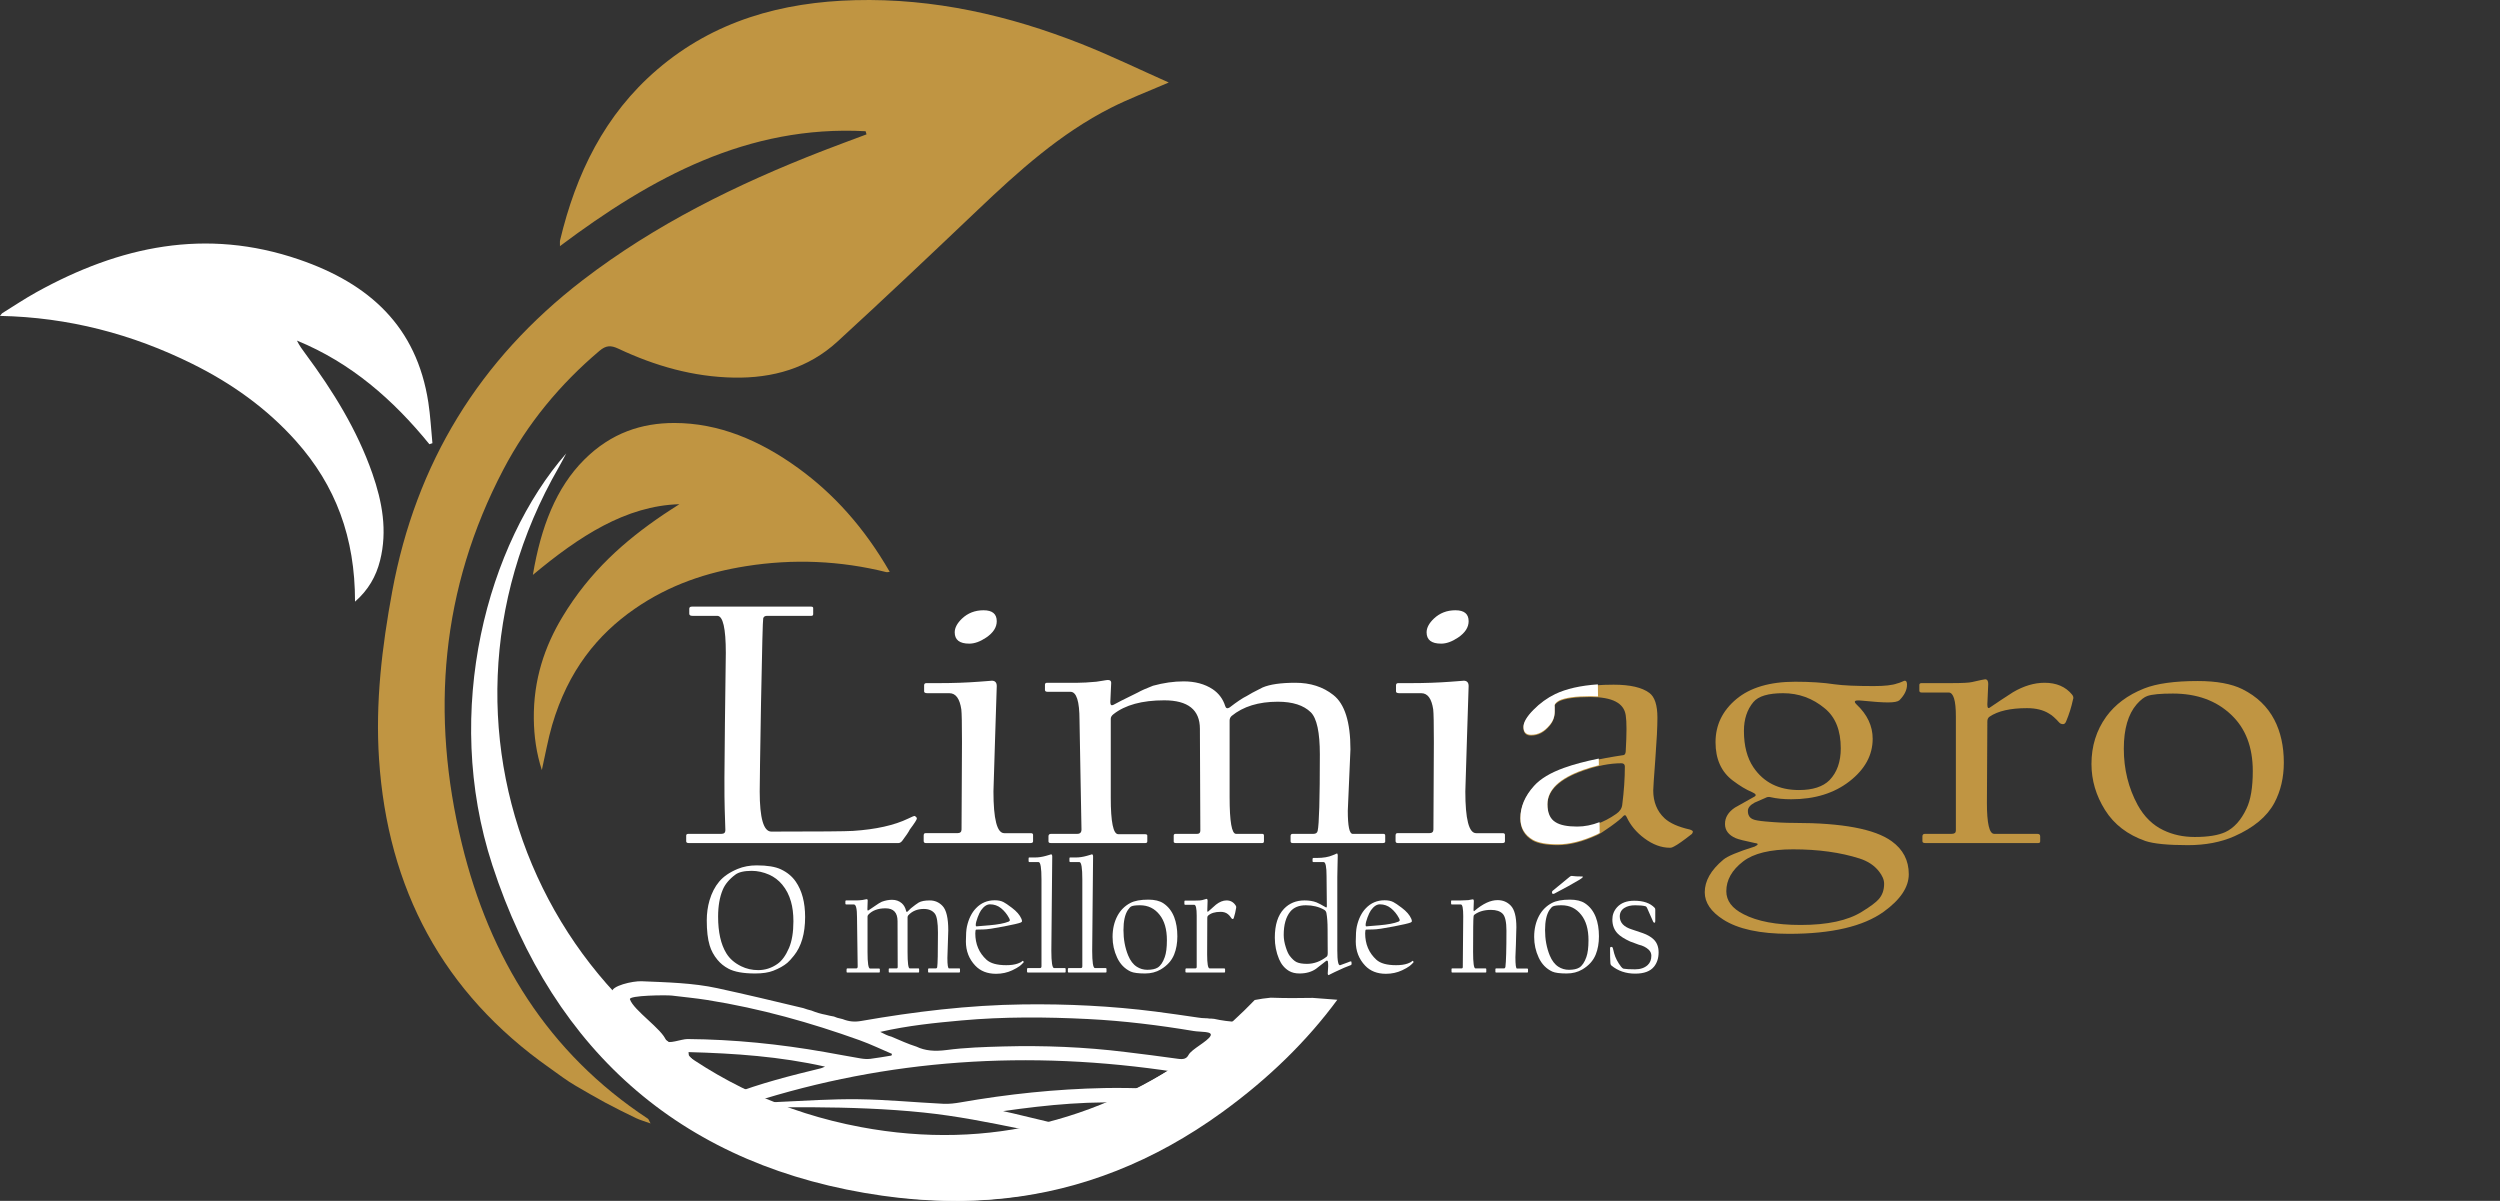 <?xml version="1.0" encoding="iso-8859-1"?>
<!DOCTYPE svg PUBLIC "-//W3C//DTD SVG 1.1//EN" "http://www.w3.org/Graphics/SVG/1.1/DTD/svg11.dtd">
<svg version="1.1" id="Layer_1" xmlns="http://www.w3.org/2000/svg" xmlns:xlink="http://www.w3.org/1999/xlink" x="0px" y="0px"
	 width="737.646px" height="354.317px" viewBox="0 0 737.646 354.317" style="enable-background:new 0 0 737.646 354.317;"
	 xml:space="preserve">
<rect x="0" y="0" width="737.646" height="354.317" fill="#333333" stroke="none"/>
<g>
	<g>
		<g>
			<path style="fill-rule:evenodd;clip-rule:evenodd;fill:#FFFFFF;" d="M167.077,133.775c-0.729,1.361-1.422,2.743-2.193,4.08
				c-45.733,79.316-0.912,177.798,89.024,194.683c38.241,7.182,72.943-2.191,103.987-25.586c2.166-1.633,5.293-2.539,8.045-2.729
				c5.803-0.402,11.653-0.111,17.483-0.08c0.271,0.002,0.541,0.238,1.58,0.725c-33.697,37.207-75.111,54.961-124.614,47.941
				c-58.047-8.232-96.902-41.719-115.118-97.545C130.34,209.507,143.894,160.279,167.077,133.775z"/>
			<path style="display:none;fill-rule:evenodd;clip-rule:evenodd;fill:#FFFFFF;" d="M405.896,185.261h10.87
				c-9.08-46.066-49.666-81.903-56.355-79.32c1.281,0.861-17.22-10.821-15.913-10C379.389,117.872,400.441,149.367,405.896,185.261z
				"/>
			<path style="fill-rule:evenodd;clip-rule:evenodd;fill:#FFFFFF;" d="M387.332,294.435c-4.121,0.094-8.244,0.084-12.368-0.059
				c-1.586,0.145-3.169,0.363-4.749,0.684c-4.104,4.254-8.532,8.324-13.339,12.148c-30.443,24.23-65.5,32.176-103.88,26.014
				c-2.678-0.43-5.866,0.23-8.387,1.35c-5.318,2.359-10.352,5.352-15.491,8.105c-0.24,0.129-0.367,0.463-1.058,1.381
				c47.185,17.129,92.094,13.455,132.568-15.9c13.735-9.963,25.045-21.051,33.96-33.172
				C392.168,294.806,389.749,294.601,387.332,294.435z"/>
		</g>
		<g>
			<g>
				<path style="fill:#FFFFFF;" d="M270.526,241.521c0,0.308-0.693,1.386-2.078,3.232c-0.347,0.718-1.104,1.847-2.273,3.386
					c-0.347,0.41-0.714,0.615-1.104,0.615h-61.824c-0.52,0-0.779-0.171-0.779-0.513v-1.693c0-0.341,0.216-0.513,0.649-0.513h9.741
					c0.779,0,1.169-0.359,1.169-1.077c0-0.308-0.065-2.377-0.195-6.207s-0.108-12.313,0.065-25.445
					c0.172-13.133,0.26-20.023,0.26-20.674c0-7.284-0.844-10.926-2.533-10.926h-7.338c-0.607,0-0.909-0.206-0.909-0.616v-1.488
					c0-0.41,0.26-0.616,0.779-0.616h35.133c0.432,0,0.649,0.137,0.649,0.411v1.795c0,0.342-0.174,0.513-0.52,0.513h-13.053
					c-0.649,0-1.039,0.239-1.169,0.718c-0.13,0.479-0.347,8.824-0.649,25.034c-0.26,15.254-0.39,23.939-0.39,26.06
					c0,7.9,1.146,11.851,3.442,11.851c13.983,0,22.015-0.068,24.093-0.205c6.754-0.444,12.187-1.658,16.3-3.643
					c1.039-0.513,1.666-0.77,1.883-0.77C270.309,240.991,270.526,241.247,270.526,241.521z"/>
				<path style="fill:#FFFFFF;" d="M304.815,248.241c0,0.342-0.26,0.513-0.779,0.513h-30.847c-0.433,0-0.649-0.205-0.649-0.615
					v-1.591c0-0.479,0.172-0.718,0.52-0.718h9.417c0.822,0,1.234-0.359,1.234-1.077c0-0.205,0.021-4.352,0.065-12.44
					c0.042-8.088,0.065-12.56,0.065-13.415c0-5.335-0.065-8.532-0.195-9.593c-0.477-3.181-1.646-4.771-3.507-4.771h-6.429
					c-0.693,0-1.039-0.171-1.039-0.513v-1.795c0-0.444,0.216-0.667,0.649-0.667h3.832c4.026,0,7.9-0.136,11.625-0.41
					c2.77-0.206,4.048-0.308,3.832-0.308c0.996,0,1.494,0.531,1.494,1.59c0,0.103-0.163,5.19-0.487,15.262
					c-0.325,10.072-0.487,15.347-0.487,15.825c0,8.208,1.061,12.313,3.182,12.313h7.858c0.432,0,0.649,0.171,0.649,0.513V248.241z
					 M294.1,183.296c0,1.813-1.039,3.42-3.117,4.822c-1.776,1.198-3.442,1.795-5,1.795c-2.857,0-4.286-1.111-4.286-3.334
					c0-1.333,0.714-2.684,2.143-4.053c1.731-1.641,3.853-2.462,6.364-2.462C292.801,180.064,294.1,181.142,294.1,183.296z"/>
				<path style="fill:#FFFFFF;" d="M408.72,248.344c0,0.273-0.26,0.41-0.779,0.41h-26.496c-0.432,0-0.648-0.171-0.648-0.513v-1.591
					c0-0.41,0.217-0.615,0.648-0.615h6.105c0.691,0,1.104-0.29,1.234-0.872c0.432-1.847,0.648-9.37,0.648-22.572
					c0-6.497-0.887-10.635-2.662-12.414c-2.121-2.085-5.369-3.129-9.742-3.129c-5.672,0-10.217,1.402-13.637,4.207
					c-0.39,0.376-0.584,0.821-0.584,1.333v22.623c0,7.217,0.627,10.824,1.883,10.824h7.729c0.346,0,0.52,0.172,0.52,0.513v1.693
					c0,0.342-0.174,0.513-0.52,0.513h-25.393c-0.477,0-0.714-0.137-0.714-0.41v-1.796c0-0.341,0.195-0.513,0.584-0.513h6.364
					c0.605,0,0.909-0.325,0.909-0.975c0-0.205-0.022-5.146-0.065-14.825c-0.044-9.679-0.065-14.74-0.065-15.185
					c0-5.608-3.507-8.413-10.521-8.413c-6.538,0-11.539,1.368-15.001,4.104c-0.52,0.41-0.779,0.855-0.779,1.334v23.341
					c0,7.148,0.736,10.722,2.208,10.722h7.858c0.476,0,0.714,0.137,0.714,0.41v1.693c0,0.342-0.195,0.513-0.584,0.513H310.14
					c-0.347,0-0.563-0.052-0.649-0.154c-0.087-0.103-0.13-0.222-0.13-0.358v-1.488c0-0.479,0.26-0.718,0.779-0.718h7.728
					c0.822,0,1.234-0.428,1.234-1.282c0-0.137-0.098-5.43-0.292-15.878c-0.195-10.447-0.292-15.91-0.292-16.39
					c0-5.574-0.888-8.362-2.663-8.362h-6.754c-0.52,0-0.779-0.188-0.779-0.564v-1.539c0-0.376,0.216-0.564,0.649-0.564h9.027
					c1.385,0,3.204-0.103,5.455-0.308c0.346-0.034,0.952-0.128,1.818-0.282c0.866-0.154,1.406-0.231,1.624-0.231
					c0.649,0,0.974,0.274,0.974,0.821c0,0.171-0.043,1.095-0.13,2.77c-0.087,1.676-0.13,2.651-0.13,2.924
					c0,0.855,0.302,1.128,0.909,0.821c0.736-0.444,3.139-1.659,7.208-3.643c0.952-0.546,2.445-1.213,4.481-2
					c3.117-0.854,6.125-1.283,9.027-1.283c3.377,0,6.234,0.77,8.572,2.309c1.818,1.231,3.052,2.891,3.702,4.976
					c0.216,0.685,0.649,0.821,1.299,0.411c2.164-1.675,3.853-2.804,5.065-3.386c0.649-0.444,2.208-1.283,4.675-2.514
					c2.164-0.924,5.391-1.385,9.676-1.385c4.416,0,8.141,1.197,11.17,3.591c3.377,2.634,5.066,7.986,5.066,16.057
					c0,0.343-0.131,3.378-0.391,9.105c-0.26,5.729-0.389,8.729-0.389,9.003c0,4.549,0.477,6.823,1.428,6.823h9.092
					c0.348,0,0.52,0.172,0.52,0.513V248.344z"/>
				<path style="fill:#FFFFFF;" d="M444.049,248.241c0,0.342-0.26,0.513-0.779,0.513h-30.848c-0.433,0-0.649-0.205-0.649-0.615
					v-1.591c0-0.479,0.173-0.718,0.52-0.718h9.417c0.822,0,1.233-0.359,1.233-1.077c0-0.205,0.021-4.352,0.065-12.44
					c0.043-8.088,0.064-12.56,0.064-13.415c0-5.335-0.064-8.532-0.194-9.593c-0.477-3.181-1.646-4.771-3.507-4.771h-6.43
					c-0.692,0-1.039-0.171-1.039-0.513v-1.795c0-0.444,0.217-0.667,0.649-0.667h3.832c4.026,0,7.9-0.136,11.624-0.41
					c2.771-0.206,4.048-0.308,3.832-0.308c0.995,0,1.493,0.531,1.493,1.59c0,0.103-0.162,5.19-0.486,15.262
					c-0.325,10.072-0.487,15.347-0.487,15.825c0,8.208,1.061,12.313,3.182,12.313h7.858c0.433,0,0.649,0.171,0.649,0.513V248.241z
					 M433.333,183.296c0,1.813-1.039,3.42-3.117,4.822c-1.775,1.198-3.441,1.795-5,1.795c-2.857,0-4.286-1.111-4.286-3.334
					c0-1.333,0.714-2.684,2.143-4.053c1.731-1.641,3.854-2.462,6.364-2.462C432.034,180.064,433.333,181.142,433.333,183.296z"/>
			</g>
			<g>
				<g>
					<path style="fill:#C09542;" d="M499.494,245.368c0,0.172-0.088,0.394-0.26,0.667c-2.468,1.949-4.244,3.197-5.325,3.745
						c-0.39,0.238-0.779,0.358-1.169,0.358c-2.555,0-5.088-0.94-7.599-2.821c-2.338-1.744-4.069-3.83-5.195-6.259
						c-0.26-0.615-0.606-0.684-1.039-0.205c-0.477,0.582-1.688,1.574-3.637,2.976c-1.948,1.402-3.312,2.274-4.091,2.616
						c-4.243,1.949-8.097,2.924-11.56,2.924c-3.291,0-5.737-0.444-7.339-1.333c-2.468-1.437-3.701-3.573-3.701-6.413
						c0-3.351,1.342-6.515,4.026-9.49c1.904-2.12,4.87-3.898,8.896-5.335c4.373-1.572,10.218-2.906,17.534-4.001
						c0.39-0.068,0.606-0.444,0.649-1.129c0.303-5.232,0.303-8.772,0-10.619c-0.26-1.812-1.256-3.163-2.987-4.053
						c-1.731-0.889-4.178-1.333-7.338-1.333c-4.46,0-7.577,0.428-9.352,1.282c-1.039,0.582-1.473,1.18-1.299,1.796v1.436
						c0,1.505-0.498,2.839-1.494,4.001c-1.559,1.916-3.377,2.873-5.455,2.873c-1.516,0-2.272-0.786-2.272-2.359
						c0-1.334,0.974-2.992,2.922-4.976c1.948-1.983,4.092-3.54,6.43-4.668c4.199-2.018,9.957-3.026,17.274-3.026
						c4.849,0,8.355,0.804,10.521,2.411c1.602,1.163,2.402,3.609,2.402,7.336c0,2.702-0.206,6.772-0.616,12.209
						c-0.412,5.438-0.617,8.516-0.617,9.233c0,3.386,1.104,6.122,3.312,8.208c1.602,1.471,4.092,2.583,7.469,3.335
						C499.19,244.958,499.494,245.163,499.494,245.368z M479.427,226.183c0-0.649-0.347-0.975-1.039-0.975
						c-3.377,0-7.144,0.735-11.3,2.205c-7.014,2.497-10.521,5.866-10.521,10.106c0,2.6,0.801,4.378,2.403,5.335
						c1.342,0.855,3.463,1.282,6.364,1.282c3.896,0,7.749-1.334,11.56-4.001c1.039-0.719,1.623-1.591,1.753-2.616
						C479.167,233.45,479.427,229.671,479.427,226.183z"/>
					<path style="fill:#FFFFFF;" d="M458.865,204.794c-2.338,1.129-4.481,2.685-6.43,4.668c-1.948,1.984-2.922,3.642-2.922,4.976
						c0,1.573,0.757,2.359,2.272,2.359c2.078,0,3.896-0.957,5.455-2.873c0.996-1.162,1.494-2.496,1.494-4.001v-1.436
						c-0.174-0.616,0.26-1.214,1.299-1.796c1.774-0.854,4.892-1.282,9.352-1.282c0.748,0,1.453,0.027,2.122,0.077l-0.043-3.559
						C466.33,202.279,462.122,203.229,458.865,204.794z"/>
					<path style="fill:#FFFFFF;" d="M465.359,243.885c-2.901,0-5.022-0.428-6.364-1.283c-1.603-0.957-2.403-2.734-2.403-5.334
						c0-4.24,3.507-7.609,10.521-10.107c1.606-0.567,3.153-1.023,4.643-1.371l-0.024-1.967c-4.001,0.811-7.407,1.718-10.204,2.723
						c-4.026,1.438-6.992,3.215-8.896,5.336c-2.685,2.975-4.026,6.139-4.026,9.49c0,2.84,1.233,4.977,3.701,6.412
						c1.602,0.889,4.048,1.334,7.339,1.334c3.463,0,7.316-0.975,11.56-2.924c0.216-0.096,0.488-0.24,0.794-0.417l-0.039-3.2
						C469.772,243.438,467.573,243.885,465.359,243.885z"/>
					<path style="fill:#C09542;" d="M563.201,257.937c0,3.83-2.468,7.523-7.403,11.081c-6.062,4.343-15.37,6.515-27.925,6.515
						c-8.572,0-15.045-1.403-19.418-4.207c-3.637-2.326-5.455-5.01-5.455-8.054c0-3.352,1.818-6.55,5.455-9.593
						c1.169-1.026,4.265-2.326,9.287-3.898c1.212-0.582,1.169-0.941-0.13-1.078c-2.814-0.581-4.633-1.042-5.455-1.385
						c-2.122-0.923-3.183-2.325-3.183-4.206c0-1.915,0.975-3.522,2.923-4.822c1.948-1.095,3.896-2.188,5.845-3.283
						c0.563-0.376,0.303-0.804-0.779-1.282c-1.732-0.719-3.637-1.864-5.715-3.438c-3.377-2.564-5.065-6.326-5.065-11.286
						c0-5.061,2.046-9.302,6.137-12.722c4.092-3.419,9.882-5.13,17.372-5.13c4.416,0,8.313,0.256,11.689,0.769
						c2.468,0.342,6.299,0.513,11.494,0.513c3.204,0,5.498-0.256,6.884-0.77c0.347-0.068,0.79-0.222,1.332-0.461
						c0.54-0.239,0.854-0.359,0.941-0.359c0.432,0,0.649,0.394,0.649,1.18c0,1.573-0.758,3.112-2.273,4.617
						c-0.52,0.411-1.623,0.616-3.312,0.616c-1.732,0-4.265-0.171-7.599-0.513c-1.472-0.17-2.208-0.068-2.208,0.308
						c0,0.239,0.173,0.513,0.52,0.821c3.16,2.975,4.741,6.344,4.741,10.106c0,4.822-2.273,9.003-6.819,12.542
						c-4.546,3.54-10.282,5.31-17.209,5.31c-2.295,0-4.33-0.205-6.104-0.615c-0.52-0.137-1.018-0.068-1.494,0.205
						c-1.082,0.479-2.143,0.941-3.182,1.385c-1.343,0.719-2.014,1.539-2.014,2.463c0,1.231,0.498,2.052,1.494,2.462
						c0.563,0.274,1.84,0.496,3.831,0.667c2.987,0.274,5.78,0.41,8.378,0.41c14.157,0,23.725,1.796,28.704,5.387
						C561.513,250.617,563.201,253.866,563.201,257.937z M555.928,260.758c0-1.163-0.52-2.395-1.559-3.693
						c-1.343-1.711-3.226-2.959-5.65-3.745c-5.672-1.813-12.23-2.719-19.677-2.719c-6.754,0-11.668,1.197-14.742,3.591
						c-3.29,2.53-4.936,5.455-4.936,8.772c0,2.804,1.688,5.061,5.065,6.771c4.069,2.12,9.698,3.181,16.885,3.181
						c7.88,0,13.897-1.3,18.054-3.898c2.511-1.539,4.178-2.788,5.001-3.745C555.408,264.075,555.928,262.57,555.928,260.758z
						 M543.134,220.796c0-5.266-1.559-9.183-4.676-11.748c-3.594-3.009-7.706-4.514-12.339-4.514c-4.373,0-7.295,0.872-8.767,2.616
						c-1.862,2.223-2.793,5.062-2.793,8.516c0,4.378,0.931,7.951,2.793,10.722c3.03,4.48,7.511,6.72,13.442,6.72
						c4.069,0,7.079-0.975,9.027-2.924C542.03,227.893,543.134,224.764,543.134,220.796z"/>
					<path style="fill:#C09542;" d="M611.647,206.432c-0.477,2.224-1.147,4.36-2.013,6.412c-0.217,0.548-0.52,0.821-0.909,0.821
						c-0.477,0-0.866-0.17-1.169-0.513c-1.126-1.265-2.122-2.137-2.987-2.616c-1.688-1.06-3.854-1.59-6.494-1.59
						c-4.893,0-8.572,0.838-11.04,2.514c-0.434,0.308-0.649,0.77-0.649,1.385c0,0.206-0.022,4.155-0.065,11.85
						c-0.043,7.695-0.064,11.766-0.064,12.209c0,6.088,0.714,9.132,2.143,9.132h12.729c0.563,0,0.845,0.239,0.845,0.718v1.488
						c0,0.342-0.195,0.513-0.585,0.513h-33.25c-0.606,0-0.909-0.171-0.909-0.513v-1.488c0-0.479,0.26-0.718,0.779-0.718h7.858
						c0.822,0,1.233-0.325,1.233-0.975v-33.704c0-4.685-0.714-7.028-2.143-7.028h-7.988c-0.433,0-0.649-0.188-0.649-0.564v-1.642
						c0-0.376,0.217-0.564,0.649-0.564h8.897c3.117,0,5.108-0.103,5.975-0.308c2.381-0.547,3.68-0.821,3.896-0.821
						c0.605,0,0.909,0.461,0.909,1.385c0,0.24-0.044,1.257-0.13,3.052c-0.087,1.796-0.13,2.796-0.13,3.001
						c0,0.992,0.26,1.282,0.779,0.872c1.991-1.368,4.264-2.873,6.818-4.515c3.16-1.847,6.256-2.77,9.287-2.77
						c3.507,0,6.212,1.163,8.117,3.488C611.777,205.424,611.864,205.919,611.647,206.432z"/>
					<path style="fill:#C09542;" d="M673.861,225.002c0,4.446-0.932,8.413-2.793,11.901c-2.165,4.036-6.104,7.319-11.819,9.85
						c-3.939,1.744-8.507,2.616-13.702,2.616c-5.889,0-10.066-0.41-12.534-1.23c-5.282-1.847-9.254-4.899-11.916-9.157
						c-2.663-4.258-3.994-8.78-3.994-13.568c0-5.267,1.45-9.918,4.351-13.954c2.641-3.625,6.364-6.395,11.17-8.311
						c3.724-1.47,9.005-2.206,15.846-2.206c5.542,0,9.937,0.804,13.184,2.411c4.242,2.121,7.381,5.13,9.416,9.029
						C672.93,215.974,673.861,220.181,673.861,225.002z M664.704,227.516c0-7.112-2.143-12.67-6.429-16.672
						c-4.373-4.138-10.088-6.207-17.145-6.207c-3.681,0-6.191,0.24-7.533,0.718c-0.909,0.308-1.948,1.111-3.117,2.411
						c-2.555,2.942-3.832,7.319-3.832,13.133c0,6.054,1.364,11.594,4.092,16.621c1.904,3.454,4.438,5.934,7.598,7.438
						c2.771,1.334,5.845,2,9.222,2c3.896,0,6.905-0.479,9.027-1.436c2.554-1.197,4.632-3.488,6.234-6.874
						C664.076,236.083,664.704,232.373,664.704,227.516z"/>
				</g>
			</g>
		</g>
		<g>
			<path style="fill:#FFFFFF;" d="M237.558,270.592c0,4.862-1.108,8.663-3.324,11.402c-0.773,0.969-1.415,1.669-1.924,2.1
				c-1.064,0.893-2.45,1.67-4.155,2.331c-1.371,0.539-3.149,0.809-5.336,0.809c-3.485,0-6.109-0.47-7.873-1.408
				c-1.283-0.677-2.362-1.547-3.237-2.608c-1.079-1.292-1.852-2.715-2.318-4.27c-0.569-1.861-0.853-4.316-0.853-7.362
				c0-2.078,0.27-4.047,0.809-5.909c0.642-2.2,1.597-4.054,2.865-5.563c1.269-1.508,3.091-2.754,5.468-3.738
				c1.676-0.693,3.543-1.039,5.599-1.039c3.12,0,5.503,0.393,7.151,1.177c1.851,0.877,3.302,2.077,4.352,3.601
				C236.631,262.775,237.558,266.269,237.558,270.592z M234.102,271.839c0-2.216-0.24-4.155-0.722-5.816
				c-0.54-1.924-1.399-3.593-2.581-5.009c-1.079-1.292-2.362-2.27-3.849-2.932c-1.72-0.753-3.441-1.131-5.161-1.131
				c-2.23,0-3.842,0.378-4.833,1.131c-1.808,1.354-3.047,2.848-3.718,4.479c-0.904,2.154-1.356,4.785-1.356,7.893
				c0,4.586,0.809,8.194,2.427,10.825c0.977,1.601,2.442,2.877,4.396,3.831c1.531,0.754,3.2,1.131,5.008,1.131
				c2.042,0,3.922-0.6,5.643-1.8c1.341-0.924,2.493-2.508,3.456-4.755C233.672,277.64,234.102,275.023,234.102,271.839z"/>
			<path style="fill:#FFFFFF;" d="M283.243,286.771c0,0.123-0.088,0.185-0.263,0.185h-8.923c-0.146,0-0.219-0.077-0.219-0.23v-0.716
				c0-0.185,0.073-0.277,0.219-0.277h2.056c0.233,0,0.372-0.13,0.416-0.392c0.146-0.831,0.219-4.216,0.219-10.156
				c0-2.923-0.299-4.785-0.896-5.585c-0.714-0.938-1.808-1.408-3.28-1.408c-1.91,0-3.441,0.632-4.593,1.893
				c-0.131,0.17-0.197,0.369-0.197,0.601v10.179c0,3.246,0.211,4.869,0.634,4.869h2.603c0.116,0,0.175,0.077,0.175,0.231v0.762
				c0,0.153-0.059,0.23-0.175,0.23h-8.551c-0.161,0-0.241-0.062-0.241-0.185v-0.808c0-0.154,0.066-0.231,0.197-0.231h2.143
				c0.204,0,0.306-0.146,0.306-0.438c0-0.092-0.008-2.315-0.022-6.67c-0.015-4.354-0.022-6.632-0.022-6.832
				c0-2.523-1.181-3.785-3.543-3.785c-2.202,0-3.885,0.616-5.052,1.847c-0.175,0.185-0.262,0.385-0.262,0.6v10.502
				c0,3.216,0.248,4.824,0.744,4.824h2.646c0.16,0,0.241,0.062,0.241,0.185v0.762c0,0.153-0.066,0.23-0.197,0.23h-9.36
				c-0.117,0-0.189-0.023-0.219-0.069s-0.043-0.1-0.043-0.161v-0.67c0-0.215,0.087-0.323,0.262-0.323h2.603
				c0.277,0,0.416-0.191,0.416-0.576c0-0.062-0.033-2.443-0.099-7.144c-0.065-4.701-0.098-7.159-0.098-7.374
				c0-2.508-0.299-3.763-0.897-3.763h-2.274c-0.175,0-0.262-0.084-0.262-0.254v-0.692c0-0.169,0.073-0.254,0.219-0.254h3.04
				c0.467,0,1.079-0.046,1.837-0.139c0.116-0.015,0.32-0.058,0.612-0.127c0.292-0.069,0.474-0.104,0.547-0.104
				c0.218,0,0.328,0.123,0.328,0.369c0,0.077-0.015,0.493-0.043,1.246c-0.029,0.755-0.044,1.193-0.044,1.316
				c0,0.385,0.102,0.508,0.306,0.369c0.248-0.2,1.057-0.746,2.428-1.639c0.32-0.246,0.823-0.546,1.509-0.9
				c1.05-0.385,2.063-0.577,3.04-0.577c1.137,0,2.1,0.347,2.887,1.039c0.612,0.554,1.028,1.3,1.247,2.238
				c0.073,0.309,0.219,0.369,0.438,0.185c0.729-0.754,1.297-1.262,1.706-1.523c0.219-0.199,0.744-0.576,1.575-1.131
				c0.729-0.415,1.815-0.623,3.259-0.623c1.487,0,2.741,0.539,3.761,1.616c1.137,1.185,1.706,3.593,1.706,7.224
				c0,0.154-0.044,1.52-0.131,4.097s-0.131,3.928-0.131,4.051c0,2.047,0.161,3.069,0.481,3.069h3.062
				c0.117,0,0.175,0.077,0.175,0.231V286.771z"/>
			<path style="fill:#FFFFFF;" d="M302.051,283.84c0,0.031-0.015,0.077-0.043,0.139c-0.452,0.478-0.831,0.831-1.137,1.062
				c-0.54,0.4-1.269,0.816-2.187,1.247c-1.473,0.692-3.069,1.038-4.79,1.038c-2.566,0-4.607-0.8-6.124-2.4
				c-1.852-1.954-2.777-4.331-2.777-7.132c0-2,0.102-3.47,0.306-4.408c0.51-2.293,1.407-4.101,2.69-5.424
				c1.487-1.554,3.324-2.331,5.511-2.331c1.05,0,1.91,0.177,2.581,0.53c0.525,0.263,1.363,0.831,2.515,1.708
				c1.37,1.031,2.296,2.101,2.777,3.209c0.117,0.276,0.175,0.516,0.175,0.715c0,0.17-0.131,0.309-0.394,0.416
				c-0.554,0.23-2.18,0.607-4.877,1.131c-3.076,0.6-5.125,0.899-6.146,0.899c-0.087,0-0.434,0.009-1.039,0.023
				c-0.605,0.016-0.959,0.023-1.061,0.023c-0.175,0-0.263,0.361-0.263,1.085c0,3.185,1.101,5.785,3.302,7.801
				c1.181,1.077,3.12,1.615,5.817,1.615c1.385,0,2.522-0.161,3.412-0.484c0.627-0.215,1.057-0.446,1.291-0.692
				c0.043-0.03,0.109-0.069,0.197-0.115c0.073,0,0.131,0.054,0.175,0.161C301.993,283.702,302.021,283.764,302.051,283.84z
				 M297.961,271.492c0-0.123-0.073-0.323-0.219-0.6c-0.627-1.17-1.415-2.139-2.362-2.908c-0.948-0.77-2.042-1.154-3.281-1.154
				c-0.918,0-1.801,0.593-2.646,1.777c-0.306,0.446-0.634,1.131-0.984,2.054c-0.379,1.001-0.569,1.77-0.569,2.309
				c0,0.246,0.087,0.369,0.262,0.369c-0.146,0,1.108-0.107,3.762-0.323c2.522-0.216,4.418-0.577,5.686-1.085
				C297.845,271.823,297.961,271.677,297.961,271.492z"/>
			<path style="fill:#FFFFFF;" d="M314.429,286.771c0,0.123-0.08,0.185-0.241,0.185h-10.869c-0.189,0-0.284-0.077-0.284-0.23v-0.809
				c0-0.185,0.08-0.276,0.241-0.276h3.564c0.306,0,0.459-0.177,0.459-0.531V259.49c0-3.416-0.284-5.124-0.853-5.124h-2.69
				c-0.175,0-0.262-0.092-0.262-0.276v-0.762c0-0.216,0.058-0.323,0.175-0.323h1.706c1.021,0,2.096-0.157,3.226-0.474
				c1.129-0.314,1.622-0.473,1.476-0.473c0.263,0,0.394,0.223,0.394,0.669c0,0.047-0.043,4.608-0.131,13.687
				c-0.088,9.079-0.131,13.779-0.131,14.103c0,3.416,0.27,5.124,0.809,5.124h3.171c0.161,0,0.241,0.077,0.241,0.23V286.771z"/>
			<path style="fill:#FFFFFF;" d="M326.479,286.771c0,0.123-0.08,0.185-0.241,0.185H315.37c-0.189,0-0.284-0.077-0.284-0.23v-0.809
				c0-0.185,0.08-0.276,0.241-0.276h3.564c0.306,0,0.459-0.177,0.459-0.531V259.49c0-3.416-0.284-5.124-0.853-5.124h-2.69
				c-0.175,0-0.262-0.092-0.262-0.276v-0.762c0-0.216,0.058-0.323,0.175-0.323h1.706c1.021,0,2.096-0.157,3.226-0.474
				c1.129-0.314,1.622-0.473,1.476-0.473c0.263,0,0.394,0.223,0.394,0.669c0,0.047-0.043,4.608-0.131,13.687
				c-0.088,9.079-0.131,13.779-0.131,14.103c0,3.416,0.27,5.124,0.809,5.124h3.171c0.161,0,0.241,0.077,0.241,0.23V286.771z"/>
			<path style="fill:#FFFFFF;" d="M347.387,276.27c0,2.001-0.314,3.785-0.94,5.354c-0.729,1.816-2.056,3.293-3.98,4.432
				c-1.327,0.785-2.865,1.178-4.614,1.178c-1.983,0-3.39-0.185-4.221-0.555c-1.779-0.83-3.116-2.204-4.013-4.119
				c-0.897-1.916-1.345-3.95-1.345-6.105c0-2.369,0.488-4.462,1.465-6.277c0.889-1.631,2.143-2.877,3.762-3.739
				c1.253-0.661,3.032-0.992,5.336-0.992c1.866,0,3.346,0.361,4.439,1.085c1.429,0.954,2.486,2.308,3.171,4.062
				C347.073,272.208,347.387,274.101,347.387,276.27z M344.303,277.4c0-3.2-0.722-5.7-2.165-7.501
				c-1.473-1.861-3.397-2.793-5.773-2.793c-1.239,0-2.085,0.108-2.537,0.323c-0.306,0.139-0.656,0.501-1.049,1.085
				c-0.861,1.323-1.291,3.293-1.291,5.909c0,2.723,0.459,5.216,1.378,7.478c0.641,1.555,1.494,2.67,2.559,3.347
				c0.933,0.601,1.968,0.9,3.105,0.9c1.312,0,2.325-0.216,3.04-0.646c0.86-0.538,1.56-1.569,2.099-3.093
				C344.091,281.255,344.303,279.586,344.303,277.4z"/>
			<path style="fill:#FFFFFF;" d="M364.729,267.915c-0.161,1-0.387,1.962-0.678,2.885c-0.073,0.246-0.175,0.369-0.306,0.369
				c-0.161,0-0.292-0.077-0.394-0.23c-0.379-0.569-0.714-0.962-1.006-1.178c-0.569-0.477-1.298-0.715-2.187-0.715
				c-1.648,0-2.887,0.377-3.718,1.131c-0.146,0.139-0.219,0.346-0.219,0.623c0,0.093-0.008,1.869-0.022,5.332
				c-0.015,3.462-0.022,5.293-0.022,5.492c0,2.739,0.241,4.108,0.722,4.108h4.287c0.189,0,0.284,0.108,0.284,0.323v0.67
				c0,0.153-0.065,0.23-0.197,0.23h-11.197c-0.205,0-0.306-0.077-0.306-0.23v-0.67c0-0.215,0.087-0.323,0.262-0.323h2.646
				c0.277,0,0.416-0.146,0.416-0.438v-15.163c0-2.108-0.241-3.162-0.722-3.162h-2.69c-0.146,0-0.219-0.085-0.219-0.254v-0.739
				c0-0.169,0.073-0.254,0.219-0.254h2.996c1.05,0,1.72-0.046,2.012-0.138c0.802-0.246,1.239-0.37,1.313-0.37
				c0.204,0,0.306,0.208,0.306,0.624c0,0.107-0.015,0.565-0.044,1.373s-0.043,1.258-0.043,1.35c0,0.447,0.087,0.577,0.262,0.393
				c0.67-0.615,1.436-1.292,2.296-2.031c1.064-0.83,2.106-1.246,3.127-1.246c1.181,0,2.092,0.523,2.733,1.569
				C364.773,267.461,364.802,267.684,364.729,267.915z"/>
			<path style="fill:#FFFFFF;" d="M398.802,284.256c0,0.276-0.058,0.438-0.175,0.484c-1.152,0.4-2.755,1.093-4.811,2.077
				c-1.24,0.601-1.815,0.9-1.728,0.9c-0.219,0-0.328-0.177-0.328-0.531c0-0.123,0.022-0.469,0.066-1.038
				c0.043-0.569,0.065-0.915,0.065-1.039c0-0.508-0.029-0.977-0.087-1.407c-0.073-0.246-0.233-0.315-0.481-0.208
				c-0.846,0.677-1.859,1.47-3.04,2.377c-1.312,0.908-2.931,1.362-4.855,1.362c-1.21,0-2.238-0.247-3.083-0.739
				c-1.313-0.784-2.296-1.953-2.953-3.508c-0.831-1.985-1.247-4.093-1.247-6.324c0-3.785,0.904-6.624,2.712-8.517
				c1.575-1.646,3.594-2.47,6.058-2.47c1.341,0,2.515,0.192,3.521,0.577c0.583,0.23,1.501,0.716,2.756,1.454
				c0.204,0.139,0.306,0,0.306-0.415c0-0.154-0.015-1.604-0.044-4.352c-0.029-2.746-0.043-4.242-0.043-4.488
				c0-2.724-0.285-4.086-0.853-4.086h-3.04c-0.161,0-0.24-0.092-0.24-0.276v-0.601c0-0.23,0.08-0.346,0.24-0.346h1.028
				c1.91,0,3.478-0.27,4.702-0.808c0.772-0.339,1.173-0.508,1.203-0.508c0.175,0,0.263,0.2,0.263,0.6
				c0,0.046-0.022,1.027-0.065,2.942c-0.044,1.916-0.066,3.051-0.066,3.404v21.696c0,3.062,0.284,4.5,0.853,4.315
				c1.035-0.354,1.771-0.623,2.209-0.808c0.495-0.215,0.809-0.323,0.94-0.323C398.729,283.655,398.802,283.855,398.802,284.256z
				 M391.76,281.186c0,0.139-0.007-0.657-0.021-2.389c-0.015-1.73-0.022-3.266-0.022-4.604c0-1.984-0.117-3.593-0.35-4.823
				c-0.087-0.416-0.313-0.731-0.678-0.946c-1.561-0.877-3.354-1.316-5.38-1.316c-2.056,0-3.594,0.632-4.615,1.893
				c-1.283,1.586-1.924,3.87-1.924,6.855c0,1.169,0.211,2.4,0.634,3.692c0.35,1.108,0.722,1.924,1.115,2.447
				c0.7,0.923,1.37,1.546,2.012,1.869c0.729,0.354,1.764,0.531,3.105,0.531c2.056,0,3.995-0.708,5.817-2.124
				C391.658,282.117,391.76,281.756,391.76,281.186z"/>
			<path style="fill:#FFFFFF;" d="M417.085,283.84c0,0.031-0.015,0.077-0.043,0.139c-0.452,0.478-0.831,0.831-1.137,1.062
				c-0.54,0.4-1.269,0.816-2.187,1.247c-1.473,0.692-3.069,1.038-4.79,1.038c-2.566,0-4.607-0.8-6.124-2.4
				c-1.852-1.954-2.777-4.331-2.777-7.132c0-2,0.102-3.47,0.306-4.408c0.51-2.293,1.407-4.101,2.69-5.424
				c1.487-1.554,3.324-2.331,5.511-2.331c1.05,0,1.91,0.177,2.581,0.53c0.525,0.263,1.363,0.831,2.515,1.708
				c1.37,1.031,2.296,2.101,2.777,3.209c0.117,0.276,0.175,0.516,0.175,0.715c0,0.17-0.131,0.309-0.394,0.416
				c-0.554,0.23-2.18,0.607-4.877,1.131c-3.076,0.6-5.125,0.899-6.146,0.899c-0.087,0-0.434,0.009-1.039,0.023
				c-0.605,0.016-0.959,0.023-1.061,0.023c-0.175,0-0.263,0.361-0.263,1.085c0,3.185,1.101,5.785,3.302,7.801
				c1.181,1.077,3.12,1.615,5.817,1.615c1.385,0,2.522-0.161,3.412-0.484c0.627-0.215,1.057-0.446,1.291-0.692
				c0.043-0.03,0.109-0.069,0.197-0.115c0.073,0,0.131,0.054,0.175,0.161C417.027,283.702,417.056,283.764,417.085,283.84z
				 M412.996,271.492c0-0.123-0.073-0.323-0.219-0.6c-0.627-1.17-1.415-2.139-2.362-2.908c-0.948-0.77-2.042-1.154-3.281-1.154
				c-0.918,0-1.801,0.593-2.646,1.777c-0.306,0.446-0.634,1.131-0.984,2.054c-0.379,1.001-0.569,1.77-0.569,2.309
				c0,0.246,0.087,0.369,0.262,0.369c-0.146,0,1.108-0.107,3.762-0.323c2.522-0.216,4.418-0.577,5.686-1.085
				C412.879,271.823,412.996,271.677,412.996,271.492z"/>
			<path style="fill:#FFFFFF;" d="M450.852,286.679c0,0.185-0.059,0.277-0.175,0.277h-9.229c-0.146,0-0.219-0.062-0.219-0.185
				v-0.808c0-0.154,0.073-0.231,0.219-0.231h2.34c0.189,0,0.321-0.13,0.394-0.392c0.204-1.616,0.307-5.193,0.307-10.732
				c0-2.585-0.376-4.255-1.126-5.009c-0.751-0.754-1.899-1.131-3.444-1.131c-1.954,0-3.565,0.462-4.833,1.385
				c-0.204,0.139-0.306,0.339-0.306,0.6c-0.087,0.662-0.131,4.147-0.131,10.456c0,3.216,0.226,4.823,0.678,4.823h2.996
				c0.146,0,0.219,0.077,0.219,0.231v0.808c0,0.123-0.073,0.185-0.219,0.185h-9.819c-0.073,0-0.128-0.016-0.164-0.046
				c-0.037-0.031-0.055-0.107-0.055-0.231v-0.762c0-0.122,0.073-0.185,0.219-0.185h2.777c0.219,0,0.328-0.146,0.328-0.438
				c0-0.092,0.022-2.55,0.065-7.374c0.044-4.823,0.066-7.358,0.066-7.604c0-2.293-0.227-3.439-0.678-3.439h-2.646
				c-0.175,0-0.263-0.1-0.263-0.3v-0.692c0-0.139,0.058-0.208,0.175-0.208h2.821c0.16,0,0.543-0.015,1.148-0.046
				c0.604-0.031,0.922-0.046,0.951-0.046c0.146-0.016,0.372-0.058,0.678-0.127c0.307-0.069,0.518-0.104,0.634-0.104
				c0.204,0,0.306,0.178,0.306,0.531c0,0.077-0.015,0.477-0.043,1.2c-0.029,0.724-0.044,1.139-0.044,1.246
				c0,0.478,0.087,0.623,0.263,0.438c1.253-1.077,2.463-1.885,3.63-2.423c1.108-0.508,2.172-0.762,3.193-0.762
				c1.56,0,2.857,0.538,3.893,1.615c1.108,1.139,1.662,3.263,1.662,6.37c0,1.031-0.047,2.773-0.142,5.228
				c-0.095,2.455-0.142,3.658-0.142,3.612c0,2.247,0.153,3.37,0.459,3.37h2.996c0.175,0,0.262,0.046,0.262,0.138V286.679z"/>
			<path style="fill:#FFFFFF;" d="M471.781,276.27c0,2.001-0.314,3.785-0.94,5.354c-0.729,1.816-2.056,3.293-3.98,4.432
				c-1.327,0.785-2.865,1.178-4.614,1.178c-1.983,0-3.39-0.185-4.221-0.555c-1.779-0.83-3.116-2.204-4.013-4.119
				c-0.897-1.916-1.345-3.95-1.345-6.105c0-2.369,0.488-4.462,1.465-6.277c0.889-1.631,2.143-2.877,3.762-3.739
				c1.253-0.661,3.032-0.992,5.336-0.992c1.866,0,3.346,0.361,4.439,1.085c1.429,0.954,2.486,2.308,3.171,4.062
				C471.467,272.208,471.781,274.101,471.781,276.27z M468.697,277.4c0-3.2-0.722-5.7-2.165-7.501
				c-1.473-1.861-3.397-2.793-5.773-2.793c-1.239,0-2.085,0.108-2.537,0.323c-0.306,0.139-0.656,0.501-1.049,1.085
				c-0.861,1.323-1.291,3.293-1.291,5.909c0,2.723,0.459,5.216,1.378,7.478c0.641,1.555,1.494,2.67,2.559,3.347
				c0.933,0.601,1.968,0.9,3.105,0.9c1.312,0,2.325-0.216,3.04-0.646c0.86-0.538,1.56-1.569,2.099-3.093
				C468.486,281.255,468.697,279.586,468.697,277.4z M466.904,258.937c-0.146,0.154-0.43,0.361-0.853,0.623
				c-2.027,1.216-4.345,2.501-6.955,3.854c-0.627,0.4-0.999,0.454-1.115,0.161c-0.146-0.354-0.037-0.653,0.328-0.899l4.833-3.97
				c0.219-0.2,0.444-0.285,0.678-0.254c0.714,0.107,1.713,0.161,2.997,0.161C467.079,258.613,467.108,258.721,466.904,258.937z"/>
			<path style="fill:#FFFFFF;" d="M489.386,281.001c0,1.678-0.445,3.078-1.334,4.201c-1.108,1.385-2.96,2.077-5.555,2.077
				c-2.771,0-5.118-0.8-7.042-2.4c-0.204-0.169-0.306-0.5-0.306-0.992c-0.058-0.631-0.087-1.985-0.087-4.063
				c0-0.292,0.117-0.438,0.35-0.438c0.248,0,0.401,0.115,0.459,0.346c0,0.063,0.058,0.277,0.175,0.646
				c0.116,0.432,0.189,0.731,0.219,0.9c0.364,1.339,1.05,2.662,2.056,3.97c0.277,0.339,0.517,0.531,0.722,0.577
				c0.7,0.123,1.837,0.185,3.412,0.185c1.56,0,2.799-0.423,3.718-1.27c0.714-0.661,1.072-1.577,1.072-2.746
				c0-0.692-0.27-1.293-0.809-1.801c-0.744-0.692-1.713-1.177-2.909-1.454c-0.131-0.046-0.555-0.203-1.269-0.473
				c-0.715-0.27-1.145-0.428-1.291-0.474c-1.691-0.784-2.909-1.562-3.652-2.331c-1.05-1.077-1.575-2.462-1.575-4.154
				c0-1.369,0.459-2.569,1.377-3.601c1.167-1.293,2.857-1.938,5.074-1.938c2.712,0,4.724,0.7,6.036,2.1
				c0.117,0.124,0.175,0.309,0.175,0.555v3.323c0,0.339-0.073,0.508-0.219,0.508c-0.175,0-0.306-0.093-0.394-0.277
				c-0.554-1.276-1.167-2.661-1.837-4.154c-0.131-0.262-0.299-0.407-0.503-0.438c-0.642-0.185-1.64-0.277-2.996-0.277
				c-1.283,0-2.326,0.254-3.127,0.762c-0.933,0.57-1.399,1.416-1.399,2.539c0,1.816,1.195,3.093,3.586,3.831
				c0.729,0.231,1.8,0.593,3.215,1.085c1.341,0.478,2.406,1.093,3.193,1.847C488.897,278.124,489.386,279.401,489.386,281.001z"/>
		</g>
		<g>
			<path style="fill-rule:evenodd;clip-rule:evenodd;fill:#C09542;" d="M255.678,39.649c-4.346,1.633-8.709,3.224-13.036,4.907
				c-25.15,9.784-49.197,21.585-70.726,38.121c-30.516,23.439-49.208,53.999-56.194,91.848c-3.02,16.363-4.986,32.757-3.886,49.421
				c2.524,38.271,18.806,68.979,50.354,91.18c2.557,1.799,5.049,3.744,7.78,5.311c2.857,1.637,5.685,3.326,8.584,4.883
				c2.994,1.605,6.042,3.117,9.103,4.59c1.178,0.566,2.464,0.914,4.292,1.574c-0.496-0.912-0.568-1.26-0.778-1.398
				c-29.511-19.445-46.692-47.439-54.893-81.109c-9.3-38.172-6.208-75.288,12.273-110.498c7.096-13.516,16.661-25.089,28.33-34.962
				c1.95-1.651,3.366-1.677,5.598-0.627c10.769,5.072,22.048,8.31,34.047,8.527c11.476,0.207,21.993-2.768,30.555-10.615
				c13.944-12.778,27.676-25.787,41.379-38.823c12.044-11.457,24.347-22.57,39.314-30.159c5.264-2.67,10.823-4.761,17.079-7.477
				c-8.919-3.962-17.202-7.989-25.74-11.363c-21.439-8.474-43.627-13.528-66.82-12.931c-21.603,0.556-41.598,6.087-58.362,20.459
				c-15.554,13.333-23.995,30.808-28.67,50.376c-0.092,0.389-0.024,0.814-0.039,1.737c27.003-20.25,55.405-35.781,90.18-33.902
				C255.495,39.028,255.586,39.338,255.678,39.649z"/>
			<path style="fill-rule:evenodd;clip-rule:evenodd;fill:#C09542;" d="M262.519,168.729c-7.585-13.178-16.604-23.066-26.962-30.583
				c-11.453-8.311-23.57-13.332-36.573-13.34c-9.567-0.005-18.667,2.857-26.683,10.906c-8.173,8.205-12.69,19.681-15.073,33.917
				c13.64-11.377,27.44-20.403,43.234-20.859c-1.629,1.057-3.269,2.08-4.886,3.177c-11.125,7.55-21.518,16.6-29.636,30.098
				c-5.216,8.673-8.572,18.476-8.432,30.1c0.062,5.141,0.771,10.109,2.366,15.07c1.06-4.688,1.819-9.119,3.043-13.285
				c4.736-16.122,13.459-26.73,24.277-34.241c10.42-7.235,21.537-10.837,32.962-12.644c13.886-2.196,27.698-1.642,41.423,1.778
				C261.776,168.874,261.991,168.788,262.519,168.729z"/>
			<path style="fill-rule:evenodd;clip-rule:evenodd;fill:#FFFFFF;" d="M0,93.207c20.143,0.41,38.981,5.328,56.803,14.176
				c11.523,5.72,21.875,13.063,30.493,22.707c11.774,13.174,17.483,28.539,17.457,47.433c3.93-3.447,6.216-7.451,7.39-12.143
				c2.207-8.81,0.643-17.316-2.269-25.659c-4.496-12.88-11.601-24.326-19.667-35.223c-0.934-1.261-1.88-2.516-2.593-4.002
				c15.906,6.506,28.373,17.401,39.083,30.572c0.298-0.099,0.596-0.198,0.894-0.297c-0.392-4.016-0.596-8.06-1.207-12.042
				c-3.441-22.396-17.39-35.039-38.11-42.146c-27.561-9.454-52.96-3.958-77.488,9.613c-3.437,1.901-6.712,4.094-10.052,6.169
				C0.493,92.516,0.34,92.809,0,93.207z"/>
		</g>
		<g style="display:none;">
			<path style="display:inline;fill-rule:evenodd;clip-rule:evenodd;fill:#FFFFFF;" d="M281.618,122.454
				c12.035,7.619,25.156,10.698,39.318,9.286c2.476-0.247,4.925-0.737,7.391-1.083c0.556-0.08,1.175-0.177,1.685-0.015
				c1.135,0.36,2.22,0.881,3.327,1.337c-0.479,0.997-0.817,2.102-1.467,2.971c-1.343,1.797-2.854,3.469-4.295,5.192
				c0.151,0.171,0.303,0.343,0.455,0.514c5.037-2.944,9.048-7.007,12.466-11.712c1.874-2.581,7.97-7.819,10.968-9.384
				c-1.913,16.363-22.227,32.681-39.064,32.462c0.111-5.336,2.192-10.059,4.421-14.763c-6.432,5.158-9.104,12.259-10.982,20.212
				c0.821,0.313,1.638,0.634,2.455,0.956c3.598-0.016,7.009-0.404,10.387-1.021c20.188-3.689,36.042-19.819,38.471-42.13
				c0.193-1.778-0.331-2.644-1.856-3.424c-12.104-6.192-24.699-7.002-37.705-3.599c-0.065,0.017-0.09,0.189-0.271,0.612
				c10.403-0.092,20.624,0.357,30.538,5.725c-2.107,1.485-3.639,2.781-5.357,3.74c-16.645,9.291-33.738,10.478-51.256,2.604
				c-2.962-1.333-3.009-1.532-0.747-3.994c7.531-8.197,16.802-13.396,27.709-15.553c20.714-4.097,38.355,2.628,53.629,16.168
				c6.789,6.017,13.387,12.037,17.823,19.431c1.42-1.269,1.976-1.513,3.577-2.415c-7.585-12.596-17.945-23.073-31.475-30.805
				c-17.083-9.76-35.265-12.095-54.062-5.027c-10.911,4.102-19.484,11.426-26.798,20.322
				C279.474,120.798,279.592,121.173,281.618,122.454z"/>
			<path style="display:inline;fill-rule:evenodd;clip-rule:evenodd;fill:#FFFFFF;" d="M364.181,125.19
				c-0.486,5.255-0.335,10.559-2.379,15.675c-0.417-4.693-0.833-9.387-1.25-14.081c-0.3-0.053-0.601-0.106-0.901-0.16
				c-0.722,1.076-1.542,2.098-2.154,3.232c-5.26,9.753-4.972,19.748-1.208,29.875c0.559,1.5,1.517,2.084,2.737,0.776
				c2.219-2.381,4.792-4.61,6.364-7.386C370.751,143.66,368.931,134.322,364.181,125.19z"/>
			<path style="display:inline;fill-rule:evenodd;clip-rule:evenodd;fill:#FFFFFF;" d="M371.458,122.895
				c1.646,3.021,3.145,5.772,4.644,8.523c-0.164,0.123-0.328,0.247-0.491,0.37c-1.935-2.241-3.869-4.483-6.058-7.017
				c-1.126,7.078,3.862,15.283,11.282,19.343C385.035,138.399,380.619,126.618,371.458,122.895z"/>
		</g>
		<path style="fill-rule:evenodd;clip-rule:evenodd;fill:#FFFFFF;" d="M358.172,300.61c-0.042,0.001-0.078,0.003-0.122,0.003
			c-0.167,0-0.369-0.026-0.583-0.064c-0.024-0.001-0.057-0.009-0.082-0.011c-0.141,0.008-0.291,0.013-0.459,0.013
			c-0.21,0-0.475-0.042-0.756-0.101c-0.107,0.004-0.217,0.007-0.338,0.007c-0.135,0-0.29-0.015-0.456-0.04
			c-0.444,0.021-1.05-0.055-1.937-0.184c-4.209-0.609-8.414-1.24-12.643-1.775c-12.851-1.629-25.814-2.263-38.864-2.099
			c-16.229,0.204-32.107,2.145-47.801,4.881c-2.019,0.353-3.643,0.193-5.502-0.542c-0.216-0.053-0.434-0.09-0.646-0.159
			c-0.643-0.117-1.256-0.308-1.757-0.539c-0.046-0.021-0.094-0.038-0.14-0.059c-0.793-0.135-1.583-0.291-2.355-0.502
			c-1.484-0.278-2.939-0.691-4.294-1.261c-0.816-0.194-1.617-0.432-2.389-0.719c-8.429-2.021-16.866-4.033-25.375-5.881
			c-7.256-1.573-14.842-1.727-22.359-2.05c-2.604-0.112-9.11,1.369-8.781,3.299c0.678,3.966,7.196,6.784,8.653,10.624
			c3.266,8.606,9.383,16.589,17.5,23.438c21.896-0.059,44.025-0.877,65.763,1.37c19.667,2.034,38.026,7.604,57.55,10.03
			c3.721-1.927,7.327-4.081,10.807-6.477c12.481-8.591,20.669-18.723,24.468-30.265C362.86,301.437,360.468,301.123,358.172,300.61z
			 M196.532,307.007c-1.082-3.306-9.583-8.863-10.667-12.167c-0.385-1.173,10.846-1.272,12.363-1.086
			c3.493,0.431,7.019,0.754,10.472,1.305c15.729,2.506,30.563,6.714,44.881,11.847c3.321,1.19,6.415,2.693,9.612,4.053
			c-0.053,0.164-0.107,0.328-0.16,0.492c-2.072,0.33-4.13,0.714-6.22,0.966c-0.914,0.108-1.926,0.04-2.836-0.113
			c-3.549-0.596-7.07-1.271-10.61-1.895c-13.298-2.34-26.788-3.72-40.51-3.831C201.101,306.563,196.944,308.264,196.532,307.007z
			 M213.084,322.454c-3.268-3.623-6.506-7.26-9.722-10.905c-0.196-0.223-0.117-0.563-0.21-1.117
			c13.669,0.367,26.99,1.293,40.279,4.284c-0.672,0.275-0.92,0.419-1.205,0.488c-9.048,2.189-18.032,4.487-26.438,7.747
			C214.53,323.438,213.721,323.16,213.084,322.454z M324.613,333.036c-1.739,0.956-3.247,0.99-5.3,0.455
			c-6.739-1.757-13.572-3.335-20.371-4.977c-0.983-0.236-1.982-0.444-2.973-0.666c13.215-1.89,26.416-3.186,39.959-2.284
			C332.638,328.531,328.668,330.808,324.613,333.036z M343.091,320.168c-0.822,0.871-1.908,1.036-3.325,1.004
			c-4.623-0.104-9.255-0.229-13.876-0.136c-14.361,0.288-28.493,1.779-42.43,4.221c-1.649,0.289-3.413,0.511-5.089,0.428
			c-8.365-0.415-16.712-1.236-25.08-1.346c-7.932-0.104-15.887,0.458-23.824,0.813c-2.527,0.113-5.029,0.497-7.543,0.757
			c-0.03-0.192-0.06-0.384-0.09-0.575c39.981-12.758,81.459-15.721,125.127-9.023C345.415,317.844,344.209,318.986,343.091,320.168z
			 M357.161,305.66c-0.921,1.689-5.574,3.899-6.466,5.595c-0.617,1.174-1.516,1.383-3.19,1.144
			c-5.151-0.736-10.333-1.37-15.512-2.007c-11.907-1.466-23.92-1.955-35.983-1.628c-5.582,0.152-11.226,0.331-16.693,1.051
			c-3.548,0.467-6.426,0.206-8.911-0.997c-2.487-0.777-4.84-1.866-7.24-2.88c-0.041-0.018-0.086-0.038-0.134-0.061
			c-1.091-0.248-2.052-0.77-3.316-1.409c8.256-1.886,16.131-2.672,24.018-3.382c12.42-1.119,24.857-1.041,37.339-0.412
			c10.551,0.532,20.886,1.823,31.141,3.533C354.274,304.55,357.944,304.222,357.161,305.66z"/>
	</g>
</g>
</svg>
